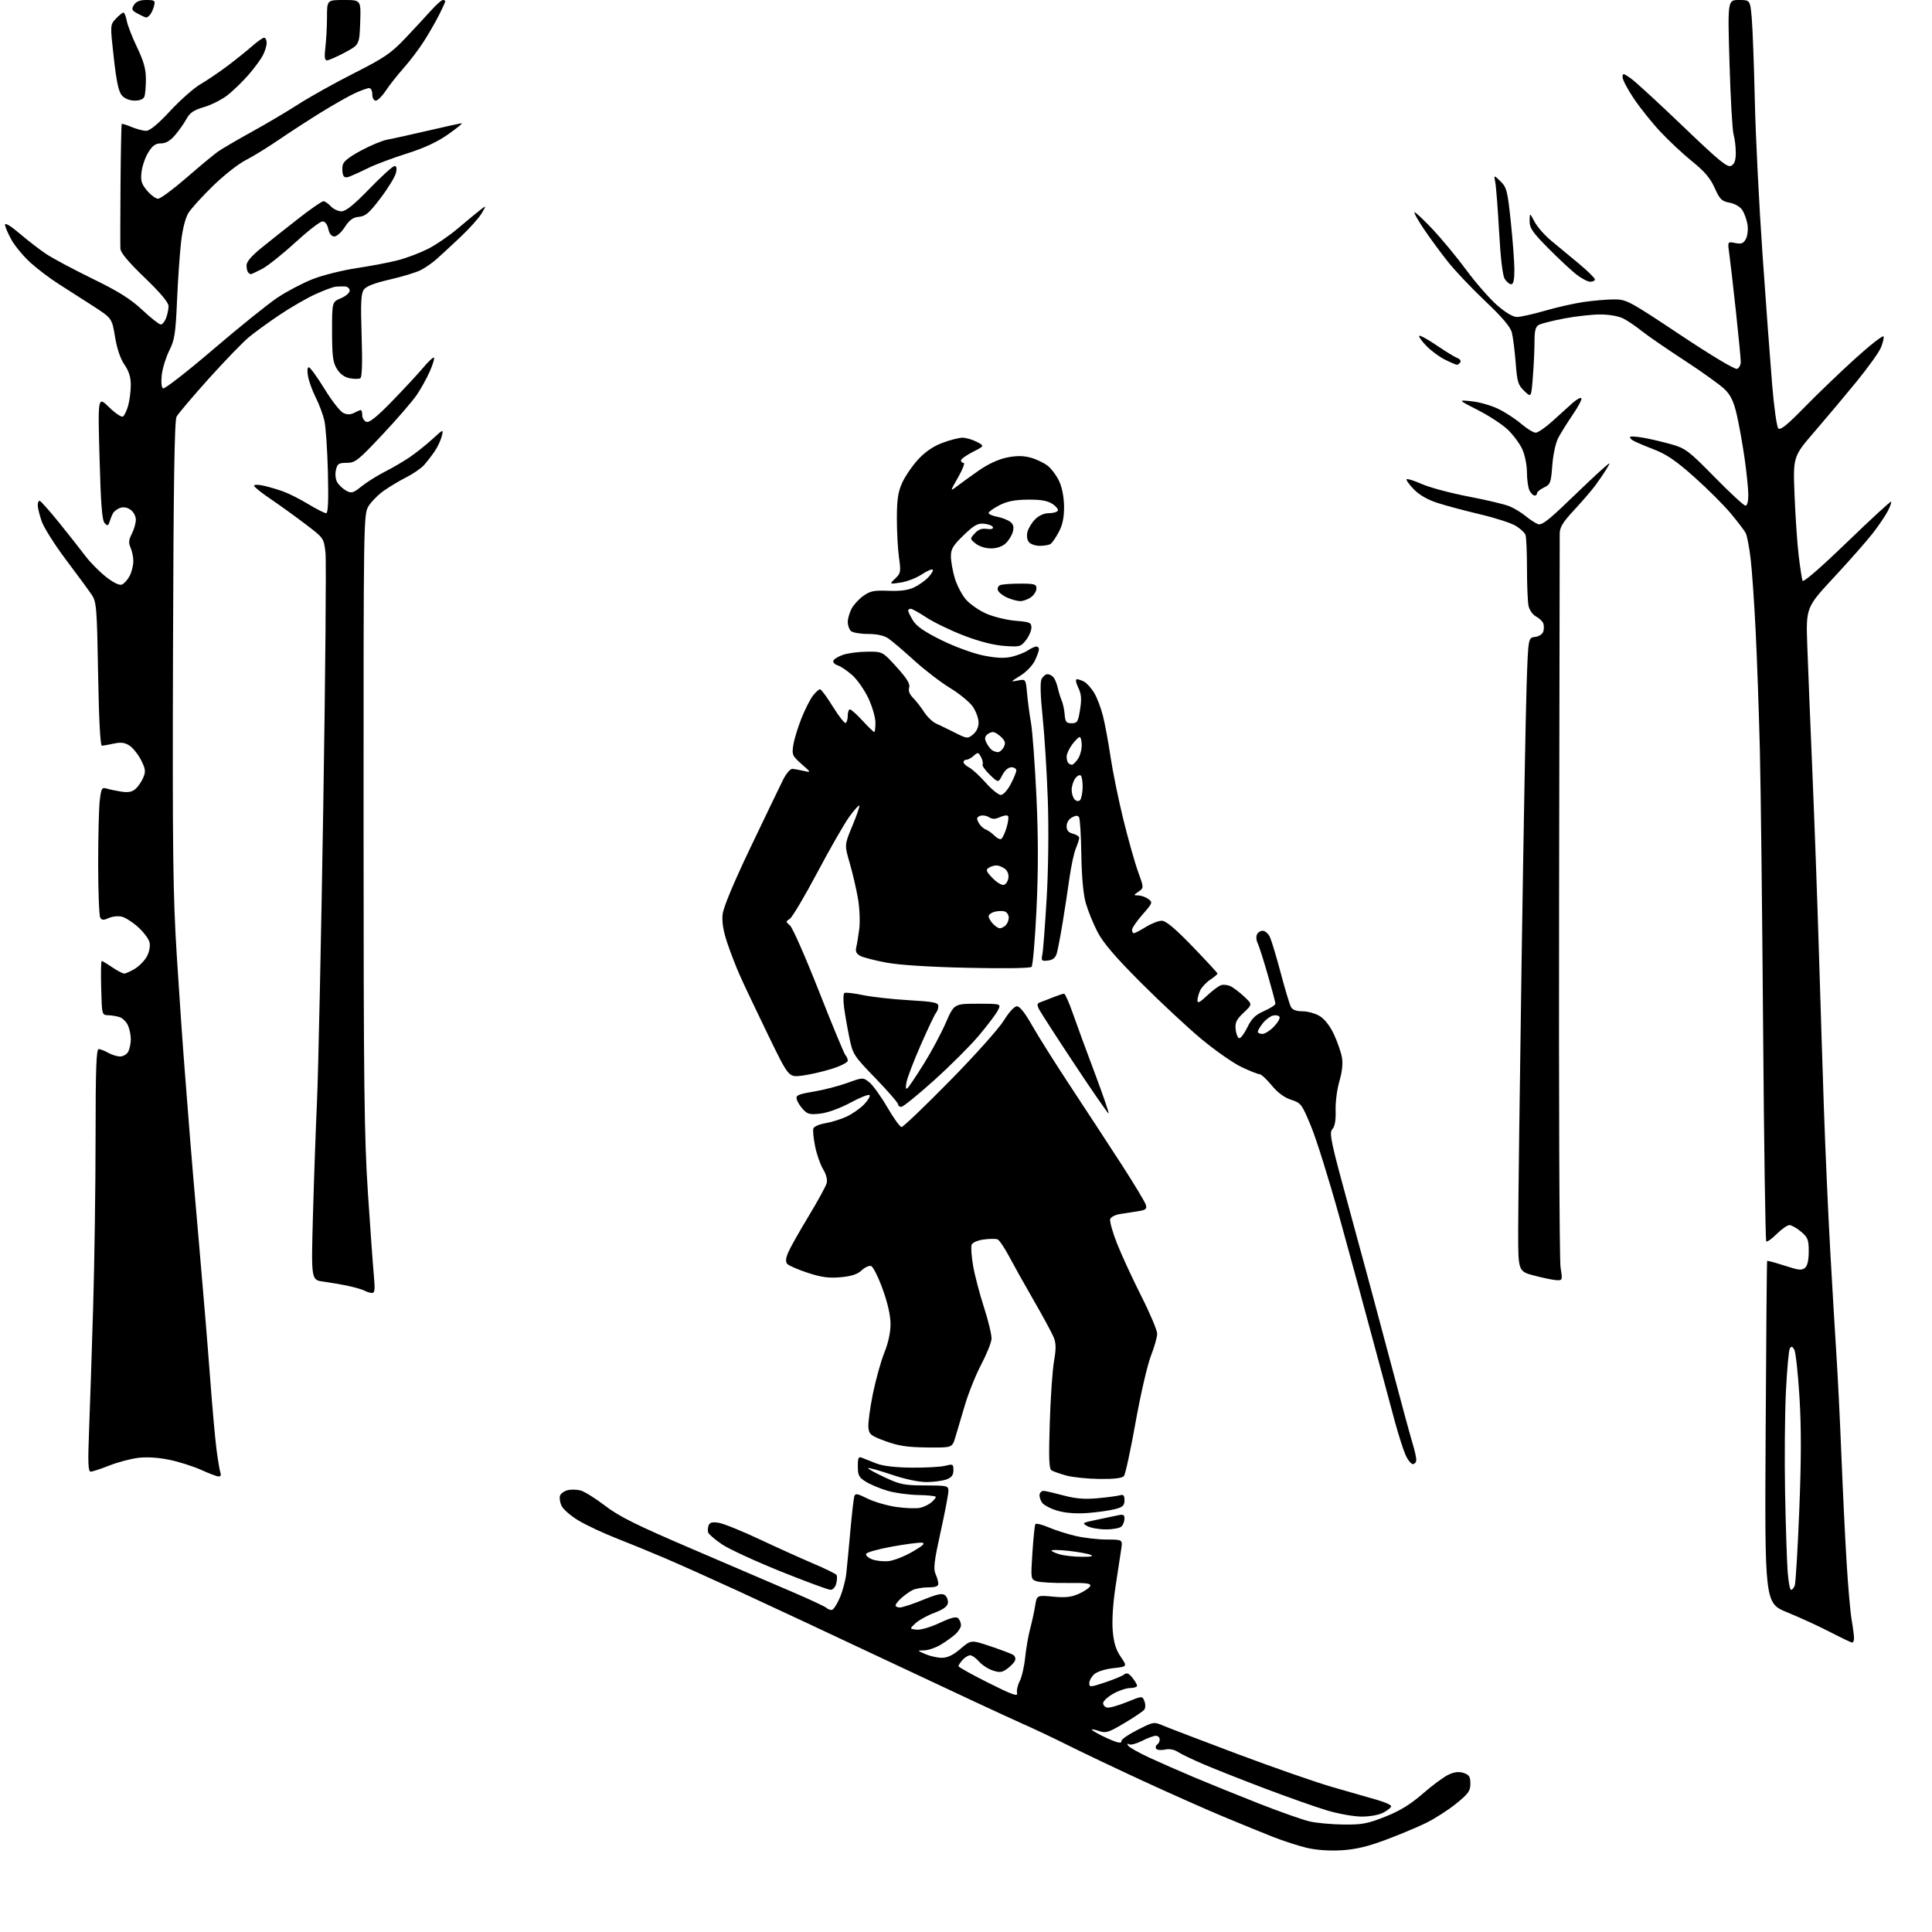 <?xml version="1.0" encoding="UTF-8" standalone="no"?>
<svg 
  version="1.1" 
  xmlns="http://www.w3.org/2000/svg" 
  xmlns:xlink="http://www.w3.org/1999/xlink" 
  xmlns:svg="http://www.w3.org/2000/svg"
  xmlns:rdf="http://www.w3.org/1999/02/22-rdf-syntax-ns#"
  xmlns:cc="http://creativecommons.org/ns#"
  xmlns:dc="http://purl.org/dc/elements/1.1/"
  viewBox="0 0 768 768"
  width="768"
  height="768"
>
<style>svg {background-color: white; }</style>"
<path stroke="none" fill="black" fill-rule="evenodd" d="M533.20,735.52C528.45,735.80 523.20,735.43 519.50,734.55C516.20,733.77 510.12,731.80 506.00,730.18C501.88,728.56 492.88,724.88 486.00,722.01C479.12,719.14 464.75,712.75 454.06,707.81C443.37,702.87 430.13,696.58 424.64,693.82C419.15,691.06 410.70,687.07 405.87,684.94C401.04,682.82 378.06,672.11 354.80,661.15C331.53,650.18 303.95,637.28 293.50,632.48C283.05,627.68 269.98,621.82 264.46,619.46C258.93,617.10 250.16,613.50 244.96,611.46C239.76,609.43 232.99,606.25 229.93,604.41C226.86,602.57 223.84,599.93 223.20,598.55C222.57,597.16 222.32,595.34 222.64,594.50C222.96,593.67 224.30,592.71 225.61,592.38C226.92,592.05 229.23,592.09 230.74,592.47C232.25,592.85 236.65,595.58 240.51,598.54C246.19,602.89 252.91,606.22 275.52,615.90C290.91,622.48 308.90,630.20 315.50,633.05C322.10,635.89 327.93,638.62 328.45,639.11C328.97,639.60 329.93,640.00 330.58,640.00C331.22,640.00 332.68,637.84 333.81,635.21C334.95,632.57 336.12,628.19 336.42,625.46C336.71,622.73 337.44,615.10 338.03,608.50C338.63,601.90 339.32,595.78 339.57,594.91C339.97,593.53 340.66,593.63 344.87,595.72C347.53,597.03 352.72,598.54 356.41,599.06C360.10,599.58 364.33,599.72 365.81,599.37C367.29,599.02 369.29,598.05 370.25,597.21C371.21,596.37 372.00,595.40 372.00,595.05C372.00,594.69 368.88,594.35 365.08,594.29C361.27,594.23 355.76,593.48 352.83,592.61C349.90,591.75 346.04,590.14 344.25,589.04C341.43,587.30 341.00,586.48 341.00,582.91C341.00,579.37 341.25,578.89 342.75,579.53C343.71,579.94 346.30,580.96 348.50,581.80C351.05,582.77 356.13,583.36 362.50,583.41C368.00,583.46 373.96,583.13 375.75,582.67C378.80,581.89 379.00,582.00 379.00,584.45C379.00,586.35 378.28,587.32 376.33,588.06C374.86,588.62 371.35,589.11 368.53,589.14C365.35,589.18 360.02,588.07 354.45,586.20C349.53,584.55 345.32,583.37 345.09,583.59C344.87,583.81 347.79,585.44 351.59,587.22C357.80,590.13 359.43,590.46 367.75,590.48C376.65,590.50 377.00,590.59 377.00,592.73C377.00,593.96 375.60,601.31 373.88,609.07C371.37,620.44 370.98,623.65 371.88,625.64C372.50,626.99 373.00,628.75 373.00,629.55C373.00,630.58 371.82,631.00 368.93,631.00C366.70,631.00 363.89,631.51 362.68,632.12C361.48,632.74 359.49,634.17 358.25,635.30C357.01,636.43 356.00,637.72 356.00,638.17C356.00,638.63 356.79,639.00 357.75,639.00C358.71,638.99 362.82,637.64 366.88,635.98C372.68,633.62 374.57,633.23 375.68,634.15C376.46,634.80 376.96,636.20 376.80,637.28C376.60,638.60 374.86,639.84 371.44,641.12C368.66,642.15 365.29,644.01 363.95,645.25C361.53,647.50 361.53,647.50 364.31,647.82C365.91,648.00 369.82,646.87 373.45,645.17C378.07,643.01 380.10,642.50 380.90,643.30C381.50,643.90 382.00,645.13 382.00,646.03C382.00,646.92 380.99,648.56 379.75,649.66C378.51,650.77 375.87,652.65 373.88,653.84C371.89,655.03 368.97,656.02 367.38,656.04C364.50,656.08 364.50,656.08 367.86,657.54C369.72,658.34 372.67,659.00 374.43,659.00C376.67,659.00 378.91,657.91 381.82,655.42C386.01,651.84 386.01,651.84 393.75,654.43C398.01,655.86 402.08,657.40 402.78,657.85C403.49,658.29 403.81,659.30 403.49,660.08C403.17,660.86 401.80,662.32 400.43,663.32C398.35,664.84 397.40,664.96 394.63,664.04C392.81,663.44 390.35,661.84 389.16,660.47C387.98,659.11 386.40,658.00 385.66,658.00C384.92,658.00 383.57,658.82 382.65,659.83C381.74,660.83 381.00,661.96 381.00,662.32C381.00,662.69 386.35,665.67 392.89,668.95C402.27,673.65 404.69,674.52 404.31,673.07C404.04,672.06 404.51,669.91 405.34,668.30C406.18,666.69 407.15,662.48 407.51,658.94C407.87,655.40 408.76,650.25 409.49,647.50C410.22,644.75 411.12,640.61 411.49,638.30C412.16,634.09 412.16,634.09 418.59,634.69C423.58,635.16 425.91,634.89 428.95,633.52C431.11,632.55 433.11,631.16 433.38,630.45C433.77,629.42 431.78,629.17 424.19,629.26C418.86,629.32 413.42,629.02 412.11,628.58C409.73,627.78 409.72,627.73 410.40,617.22C410.78,611.42 411.30,606.32 411.57,605.88C411.84,605.45 414.18,606.01 416.77,607.12C419.36,608.23 424.19,609.77 427.49,610.55C430.80,611.33 436.37,611.98 439.88,611.99C446.26,612.00 446.26,612.00 445.71,615.75C445.41,617.81 444.40,624.45 443.47,630.50C442.44,637.15 441.99,644.11 442.32,648.10C442.72,652.99 443.55,655.72 445.51,658.60C448.16,662.50 448.16,662.50 442.55,663.12C439.32,663.48 436.11,664.50 434.97,665.53C433.89,666.51 433.00,668.11 433.00,669.09C433.00,670.76 433.37,670.75 439.25,668.79C442.69,667.65 446.11,666.24 446.86,665.64C447.90,664.83 448.69,665.13 450.11,666.89C451.15,668.17 452.00,669.62 452.00,670.11C452.00,670.60 450.76,671.01 449.25,671.02C447.74,671.03 444.70,672.05 442.50,673.30C440.30,674.54 438.50,676.22 438.50,677.02C438.50,677.82 439.24,678.61 440.14,678.79C441.04,678.96 444.55,677.98 447.94,676.60C454.10,674.10 454.10,674.10 454.94,676.30C455.41,677.56 455.37,679.00 454.83,679.67C454.31,680.31 450.74,682.71 446.89,685.00C440.70,688.68 439.55,689.04 436.94,688.13C435.32,687.57 434.00,687.30 434.00,687.53C434.00,687.77 435.69,688.81 437.75,689.85C439.81,690.89 442.52,692.06 443.78,692.45C445.19,692.89 445.95,692.75 445.78,692.10C445.62,691.52 448.46,689.54 452.07,687.71C458.62,684.38 458.66,684.38 462.57,686.04C464.73,686.95 477.98,692.01 492.00,697.28C506.02,702.54 522.90,708.42 529.50,710.34C536.10,712.26 544.09,714.56 547.25,715.44C550.41,716.33 553.00,717.48 553.00,718.00C553.00,718.52 551.60,719.67 549.89,720.55C548.07,721.50 544.46,722.14 541.14,722.12C538.04,722.09 531.90,720.99 527.50,719.67C523.10,718.34 512.30,714.54 503.50,711.21C494.70,707.89 483.74,703.57 479.14,701.62C474.54,699.68 469.67,697.36 468.32,696.48C466.74,695.44 464.87,695.09 463.03,695.49C461.47,695.84 459.92,695.67 459.58,695.13C459.24,694.58 459.42,693.86 459.98,693.51C460.54,693.16 461.00,692.23 461.00,691.44C461.00,690.65 460.31,690.00 459.46,690.00C458.61,690.00 456.12,690.92 453.93,692.04C451.73,693.16 449.43,693.76 448.81,693.38C448.11,692.95 447.97,693.15 448.45,693.92C448.87,694.59 452.65,696.73 456.85,698.68C461.06,700.62 469.23,704.20 475.00,706.64C480.77,709.07 492.29,713.73 500.58,716.99C508.87,720.25 517.87,723.42 520.58,724.04C523.29,724.67 529.33,725.22 534.00,725.28C541.37,725.37 543.58,724.96 550.63,722.17C556.52,719.84 560.64,717.30 565.63,712.97C569.41,709.67 574.00,706.29 575.84,705.44C578.20,704.35 579.97,704.16 581.84,704.78C584.02,705.51 584.50,706.28 584.50,709.04C584.50,711.94 583.70,713.06 578.74,717.05C575.58,719.60 570.18,723.05 566.74,724.72C563.31,726.39 556.09,729.40 550.70,731.41C543.58,734.07 538.80,735.19 533.20,735.52zM736.25,652.95C735.84,652.92 731.90,651.04 727.50,648.76C723.10,646.48 715.45,642.97 710.50,640.95C701.50,637.29 701.50,637.29 701.87,569.39C702.08,532.05 702.34,501.40 702.44,501.27C702.55,501.14 703.95,501.44 705.57,501.93C707.18,502.43 710.21,503.36 712.30,504.00C715.23,504.90 716.43,504.89 717.55,503.96C718.48,503.18 719.00,500.87 719.00,497.47C719.00,492.79 718.64,491.88 715.92,489.59C714.23,488.17 712.16,487.00 711.32,487.00C710.49,487.00 708.21,488.59 706.27,490.53C704.32,492.48 702.46,493.79 702.12,493.45C701.78,493.11 701.21,454.96 700.86,408.67C700.51,362.38 699.93,312.57 699.57,298.00C699.21,283.43 698.46,262.27 697.91,251.00C697.35,239.72 696.45,226.72 695.90,222.10C695.35,217.47 694.47,212.87 693.93,211.87C693.40,210.87 690.72,207.36 687.98,204.07C685.24,200.77 678.72,194.28 673.50,189.63C666.18,183.11 662.47,180.58 657.26,178.58C653.54,177.15 649.84,175.56 649.03,175.04C648.22,174.53 647.77,173.90 648.03,173.64C648.29,173.38 650.75,173.56 653.50,174.05C656.25,174.54 661.20,175.71 664.50,176.65C670.03,178.23 671.36,179.24 681.60,189.68C687.71,195.91 693.22,201.00 693.85,201.00C694.54,201.00 694.99,199.29 694.98,196.75C694.97,194.41 694.32,187.95 693.53,182.39C692.74,176.84 691.36,169.07 690.46,165.14C689.24,159.75 688.07,157.22 685.71,154.86C683.99,153.14 676.74,147.93 669.59,143.27C662.45,138.62 654.78,133.33 652.55,131.53C650.32,129.72 647.06,127.52 645.30,126.62C643.41,125.67 639.66,125.00 636.16,125.00C632.89,125.00 626.48,125.71 621.90,126.58C617.32,127.45 612.77,128.59 611.79,129.11C610.39,129.86 610.00,131.33 609.99,135.79C609.99,138.93 609.70,145.23 609.34,149.79C608.70,158.08 608.70,158.08 605.93,155.43C603.46,153.07 603.09,151.83 602.50,144.14C602.13,139.39 601.45,134.02 600.99,132.21C600.39,129.91 597.20,126.14 590.42,119.72C585.08,114.67 578.38,107.60 575.54,104.02C572.69,100.43 568.44,94.65 566.09,91.17C563.74,87.69 562.02,84.64 562.27,84.40C562.51,84.15 565.71,87.13 569.38,91.02C573.05,94.91 579.13,102.26 582.89,107.35C586.65,112.44 592.14,118.72 595.09,121.30C598.50,124.28 601.40,126.00 603.03,126.00C604.43,126.00 609.44,124.88 614.16,123.52C618.87,122.15 625.83,120.58 629.61,120.03C633.40,119.49 638.80,119.03 641.61,119.02C646.53,119.00 647.53,119.54 667.89,133.09C680.45,141.45 689.67,146.96 690.53,146.63C691.34,146.32 691.99,145.04 691.98,143.78C691.98,142.53 691.09,133.40 690.02,123.50C688.95,113.60 687.77,103.36 687.40,100.75C686.73,96.00 686.73,96.00 689.77,96.60C692.25,97.10 693.04,96.80 694.02,94.97C694.68,93.73 694.97,91.18 694.65,89.26C694.34,87.35 693.42,84.77 692.60,83.52C691.73,82.18 689.63,80.96 687.52,80.57C684.38,79.98 683.64,79.24 681.61,74.70C679.88,70.84 677.59,68.14 672.73,64.22C669.13,61.32 663.44,56.01 660.08,52.42C656.72,48.84 651.96,42.89 649.49,39.21C647.02,35.53 645.00,31.70 645.00,30.69C645.00,29.01 645.26,29.05 648.25,31.14C650.04,32.39 659.35,40.94 668.94,50.14C683.56,64.15 686.68,66.71 688.19,65.90C689.50,65.20 690.00,63.76 690.00,60.71C690.00,58.39 689.61,55.11 689.12,53.43C688.64,51.75 687.91,39.04 687.51,25.19C686.76,0.00 686.76,0.00 691.24,0.00C695.71,0.00 695.71,0.00 696.35,7.25C696.70,11.24 697.25,25.98 697.57,40.00C697.88,54.02 699.26,81.47 700.62,101.00C701.98,120.53 703.70,143.86 704.45,152.85C705.19,161.84 706.30,169.70 706.91,170.31C707.73,171.13 710.47,168.91 717.26,161.95C722.34,156.74 731.43,148.02 737.44,142.57C743.46,137.12 748.55,133.15 748.75,133.74C748.94,134.33 748.47,136.32 747.70,138.16C746.93,140.01 742.64,146.01 738.16,151.51C733.68,157.00 726.13,166.00 721.38,171.50C712.75,181.50 712.75,181.50 713.37,197.00C713.71,205.53 714.45,216.32 715.02,221.00C715.59,225.68 716.27,230.10 716.53,230.84C716.82,231.67 723.50,225.89 734.17,215.59C743.62,206.47 751.53,199.19 751.75,199.41C751.97,199.63 751.37,201.32 750.43,203.16C749.48,205.00 746.79,208.97 744.44,212.00C742.09,215.03 735.15,222.90 729.02,229.50C717.88,241.50 717.88,241.50 718.43,256.89C718.73,265.36 719.64,287.86 720.45,306.89C721.26,325.93 722.41,357.48 723.00,377.00C723.59,396.52 724.51,425.32 725.04,441.00C725.58,456.68 726.69,481.65 727.51,496.50C728.34,511.35 729.46,530.25 730.00,538.50C730.54,546.75 731.43,564.75 731.98,578.50C732.53,592.25 733.46,611.38 734.05,621.00C734.63,630.62 735.54,640.95 736.06,643.93C736.58,646.92 737.00,650.18 737.00,651.18C737.00,652.18 736.66,652.98 736.25,652.95zM330.14,631.98C329.24,631.97 320.27,628.65 310.20,624.61C300.14,620.56 289.69,615.73 286.97,613.88C284.25,612.02 281.81,609.94 281.54,609.25C281.28,608.56 281.34,607.28 281.68,606.39C282.15,605.18 283.14,604.92 285.76,605.35C287.67,605.66 294.91,608.59 301.86,611.86C308.81,615.13 318.45,619.48 323.27,621.53C328.09,623.58 332.27,625.63 332.55,626.08C332.83,626.54 332.77,628.05 332.42,629.45C332.06,630.90 331.08,631.99 330.14,631.98zM711.98,632.00C712.42,632.00 713.08,631.23 713.44,630.28C713.81,629.34 714.61,615.95 715.23,600.53C716.04,580.51 716.07,567.62 715.32,555.40C714.74,546.00 713.82,537.50 713.27,536.52C712.51,535.17 712.09,535.05 711.49,536.02C711.05,536.72 710.35,544.54 709.92,553.40C709.49,562.25 709.35,580.30 709.60,593.50C709.86,606.70 710.32,620.76 710.62,624.75C710.92,628.74 711.53,632.00 711.98,632.00zM353.20,620.57C355.24,620.37 359.51,618.70 362.70,616.85C366.92,614.42 367.95,613.43 366.50,613.25C365.40,613.12 360.03,613.81 354.57,614.80C349.11,615.79 344.47,617.09 344.27,617.70C344.07,618.30 345.16,619.28 346.70,619.87C348.24,620.46 351.17,620.78 353.20,620.57zM430.00,618.85C433.92,618.87 434.90,618.63 433.43,618.04C432.29,617.57 428.35,616.88 424.68,616.48C421.01,616.09 418.00,616.03 418.00,616.35C418.00,616.68 419.46,617.37 421.25,617.88C423.04,618.40 426.98,618.83 430.00,618.85zM439.55,607.96C436.77,607.95 433.46,607.35 432.20,606.65C430.03,605.45 430.23,605.30 435.70,604.19C438.89,603.55 442.74,602.74 444.25,602.39C446.51,601.88 447.00,602.11 447.00,603.68C447.00,604.74 446.46,606.14 445.80,606.80C445.14,607.46 442.33,607.98 439.55,607.96zM432.50,601.43C428.00,601.78 423.74,601.48 420.57,600.59C417.85,599.84 415.03,598.39 414.29,597.38C413.55,596.37 413.08,594.85 413.26,594.02C413.43,593.18 414.23,592.57 415.04,592.65C415.84,592.73 419.40,593.57 422.95,594.51C427.71,595.77 431.25,596.05 436.45,595.56C440.33,595.20 444.29,594.67 445.25,594.38C446.59,593.99 447.00,594.46 447.00,596.39C447.00,598.48 446.34,599.10 443.25,599.90C441.19,600.44 436.35,601.13 432.50,601.43zM437.13,587.91C432.38,587.86 426.42,587.25 423.87,586.55C421.33,585.84 418.68,584.92 417.99,584.49C417.01,583.89 416.85,579.60 417.30,565.61C417.61,555.65 418.37,544.61 418.99,541.08C419.85,536.11 419.82,533.95 418.85,531.58C418.16,529.88 414.61,523.33 410.96,517.00C407.31,510.68 402.86,502.72 401.06,499.32C399.26,495.92 397.22,492.91 396.52,492.65C395.82,492.38 393.35,492.41 391.04,492.72C388.59,493.05 386.58,493.93 386.24,494.82C385.92,495.66 386.18,499.40 386.82,503.13C387.45,506.86 389.41,514.31 391.15,519.70C392.90,525.09 394.24,530.73 394.15,532.23C394.05,533.73 392.20,538.33 390.03,542.45C387.86,546.56 384.93,553.88 383.51,558.72C382.09,563.55 380.38,569.30 379.71,571.50C378.49,575.50 378.49,575.50 368.49,575.39C360.64,575.30 357.10,574.76 352.00,572.88C346.08,570.71 345.47,570.22 345.20,567.41C345.03,565.71 345.84,559.69 346.99,554.03C348.15,548.37 350.20,541.02 351.55,537.69C353.08,533.92 354.00,529.67 354.00,526.38C354.00,522.98 352.89,518.03 350.88,512.47C349.16,507.73 347.11,503.60 346.33,503.29C345.54,502.99 343.84,503.74 342.54,504.96C340.85,506.55 338.48,507.33 334.16,507.72C329.46,508.15 326.55,507.75 321.02,505.94C317.12,504.66 313.47,503.06 312.91,502.39C312.22,501.56 312.35,500.12 313.33,497.84C314.11,496.00 317.75,489.55 321.41,483.50C325.07,477.45 328.32,471.50 328.63,470.28C328.97,468.95 328.40,466.75 327.20,464.78C326.10,462.98 324.67,458.89 324.02,455.69C323.37,452.49 323.06,449.28 323.35,448.54C323.63,447.80 325.80,446.87 328.18,446.48C330.56,446.08 334.35,444.89 336.60,443.84C338.86,442.78 341.97,440.59 343.53,438.97C345.08,437.35 346.04,435.70 345.65,435.32C345.26,434.93 341.83,436.29 338.03,438.35C334.01,440.52 329.06,442.32 326.21,442.66C322.00,443.16 321.01,442.93 319.25,441.03C318.11,439.82 316.97,438.00 316.71,436.98C316.29,435.40 317.21,434.98 323.36,433.95C327.29,433.30 333.32,431.74 336.77,430.50C343.03,428.24 343.03,428.24 345.57,430.23C346.96,431.33 350.17,435.78 352.69,440.11C355.21,444.45 357.77,448.01 358.38,448.02C359.00,448.02 367.60,439.80 377.50,429.73C387.40,419.67 397.07,408.86 399.00,405.73C401.07,402.35 403.21,400.02 404.24,400.01C405.36,400.00 407.47,402.66 410.24,407.57C412.58,411.73 419.60,422.87 425.84,432.32C432.07,441.77 441.14,455.63 445.98,463.13C450.82,470.62 455.08,477.69 455.44,478.82C456.01,480.61 455.58,480.97 452.30,481.49C450.21,481.82 447.01,482.32 445.20,482.60C443.38,482.88 441.64,483.77 441.33,484.58C441.02,485.39 442.23,489.75 444.02,494.28C445.80,498.80 450.13,508.18 453.63,515.12C457.14,522.06 460.00,528.84 460.00,530.18C460.00,531.52 458.87,535.50 457.49,539.01C456.12,542.53 453.37,554.43 451.40,565.45C449.43,576.48 447.35,586.06 446.78,586.75C446.09,587.59 442.91,587.97 437.13,587.91zM86.86,586.92C86.11,586.87 83.03,585.70 80.00,584.32C76.97,582.94 71.35,581.14 67.50,580.33C63.04,579.39 58.50,579.09 55.00,579.51C51.98,579.88 46.76,581.26 43.42,582.59C40.08,583.91 36.76,585.00 36.06,585.00C35.03,585.00 34.90,581.57 35.42,568.25C35.78,559.04 36.50,537.10 37.03,519.50C37.55,501.90 37.99,471.64 37.99,452.25C38.00,424.70 38.27,417.01 39.25,417.04C39.94,417.05 41.62,417.71 43.00,418.50C44.38,419.29 46.50,419.95 47.71,419.96C48.93,419.98 50.40,419.13 50.96,418.07C51.53,417.00 52.00,414.77 52.00,413.11C52.00,411.45 51.48,408.96 50.85,407.57C50.21,406.18 48.75,404.72 47.60,404.34C46.44,403.96 44.38,403.61 43.00,403.57C40.51,403.50 40.50,403.45 40.22,392.75C40.06,386.84 40.15,382.00 40.42,382.00C40.69,382.00 42.57,383.12 44.60,384.50C46.62,385.88 48.78,387.00 49.39,387.00C50.00,386.99 51.94,386.11 53.70,385.04C55.46,383.97 57.61,381.72 58.47,380.05C59.40,378.26 59.79,376.00 59.42,374.53C59.08,373.17 57.05,370.47 54.92,368.55C52.79,366.63 49.88,364.76 48.45,364.40C47.02,364.04 44.69,364.28 43.27,364.92C41.22,365.86 40.51,365.83 39.86,364.80C39.40,364.09 39.03,354.50 39.02,343.50C39.02,332.50 39.31,321.10 39.66,318.17C40.24,313.35 40.50,312.90 42.40,313.47C43.55,313.82 46.20,314.37 48.27,314.69C51.04,315.11 52.55,314.81 53.93,313.56C54.97,312.62 56.34,310.59 56.98,309.04C57.97,306.66 57.83,305.58 56.06,302.12C54.91,299.87 52.86,297.30 51.49,296.40C49.62,295.18 48.09,294.97 45.25,295.59C43.19,296.03 41.05,296.42 40.50,296.45C39.87,296.48 39.32,286.05 39.00,268.00C38.54,241.66 38.35,239.27 36.50,236.50C35.41,234.85 30.82,228.60 26.30,222.61C21.79,216.62 17.40,209.68 16.55,207.18C15.70,204.69 15.00,201.82 15.00,200.82C15.00,199.82 15.34,199.03 15.75,199.06C16.16,199.09 19.66,203.03 23.53,207.81C27.40,212.59 32.07,218.53 33.93,221.00C35.78,223.47 39.44,227.19 42.06,229.25C45.08,231.63 47.42,232.78 48.45,232.38C49.34,232.04 50.73,230.48 51.54,228.93C52.34,227.37 53.00,224.75 53.00,223.10C53.00,221.45 52.51,219.01 51.90,217.69C51.05,215.81 51.16,214.60 52.40,212.19C53.28,210.49 54.00,207.98 54.00,206.61C54.00,205.20 53.08,203.47 51.88,202.63C50.53,201.68 49.02,201.43 47.68,201.92C46.53,202.35 45.27,203.33 44.87,204.10C44.47,204.87 43.87,206.37 43.54,207.43C43.01,209.09 42.74,209.16 41.58,207.93C40.57,206.86 40.07,200.39 39.57,182.00C38.89,157.50 38.89,157.50 43.35,161.87C45.81,164.27 48.29,165.94 48.87,165.58C49.45,165.22 50.39,163.26 50.96,161.21C51.52,159.17 51.99,155.50 51.99,153.05C52.00,149.92 51.25,147.53 49.48,144.97C47.86,142.63 46.51,138.66 45.73,133.91C44.50,126.50 44.50,126.50 36.77,121.50C32.51,118.75 26.39,114.82 23.15,112.78C19.92,110.73 14.99,107.00 12.21,104.50C9.42,101.99 5.98,97.87 4.57,95.34C3.16,92.82 2.00,90.10 2.00,89.31C2.00,88.45 4.35,89.87 7.75,92.78C10.91,95.49 15.62,99.12 18.21,100.87C20.79,102.61 29.10,107.05 36.66,110.74C47.17,115.87 51.85,118.80 56.58,123.22C59.98,126.40 63.27,129.00 63.90,129.00C64.53,129.00 65.49,127.85 66.02,126.43C66.56,125.02 67.00,122.89 67.00,121.69C67.00,120.25 63.80,116.43 57.50,110.37C51.13,104.25 47.95,100.46 47.86,98.87C47.79,97.57 47.81,85.94 47.91,73.04C48.01,60.13 48.23,49.44 48.39,49.27C48.56,49.11 50.32,49.65 52.31,50.49C54.31,51.32 56.92,52.00 58.12,52.00C59.57,52.00 62.80,49.32 67.65,44.10C71.69,39.75 77.13,34.95 79.75,33.43C82.36,31.92 87.20,28.64 90.50,26.15C93.80,23.66 98.19,20.14 100.25,18.32C102.32,16.49 104.45,15.00 105.00,15.00C105.55,15.00 106.00,15.92 106.00,17.05C106.00,18.18 105.33,20.39 104.51,21.97C103.70,23.55 101.16,27.00 98.88,29.64C96.59,32.28 92.87,35.91 90.61,37.71C88.35,39.51 84.10,41.68 81.17,42.54C77.06,43.75 75.47,44.80 74.17,47.20C73.25,48.90 71.22,51.80 69.65,53.65C67.66,55.98 65.94,57.00 63.98,57.00C61.83,57.00 60.64,57.85 58.95,60.58C57.73,62.55 56.52,66.06 56.26,68.38C55.86,71.89 56.23,73.12 58.48,75.80C59.96,77.56 61.93,79.00 62.84,79.00C63.75,79.00 68.82,75.25 74.10,70.68C79.37,66.10 85.00,61.43 86.60,60.30C88.19,59.17 94.22,55.64 100.00,52.45C105.78,49.27 114.17,44.30 118.66,41.41C123.15,38.52 133.08,32.98 140.72,29.11C152.80,22.98 155.46,21.16 161.06,15.26C164.60,11.52 169.21,6.56 171.29,4.23C173.37,1.90 175.51,0.00 176.04,0.00C176.57,0.00 177.00,0.24 177.00,0.53C177.00,0.83 175.86,3.32 174.47,6.07C173.07,8.82 170.36,13.53 168.43,16.54C166.51,19.55 162.91,24.29 160.44,27.07C157.96,29.86 154.77,33.91 153.34,36.07C151.91,38.23 150.12,40.00 149.37,40.00C148.58,40.00 148.00,38.95 148.00,37.50C148.00,36.12 147.44,35.01 146.75,35.02C146.06,35.03 143.56,35.93 141.18,37.00C138.81,38.08 132.73,41.52 127.68,44.64C122.63,47.76 114.95,52.74 110.62,55.71C106.28,58.67 100.43,62.27 97.62,63.69C94.80,65.11 88.98,69.70 84.69,73.87C80.39,78.05 75.98,82.91 74.90,84.66C73.69,86.62 72.56,91.07 71.98,96.18C71.45,100.75 70.73,111.25 70.37,119.50C69.81,132.59 69.41,135.12 67.30,139.33C65.98,141.98 64.63,146.31 64.32,148.94C63.98,151.85 64.17,153.99 64.81,154.39C65.40,154.75 74.34,147.79 84.69,138.94C95.03,130.08 106.59,120.78 110.36,118.27C114.13,115.76 120.47,112.44 124.44,110.90C128.41,109.36 136.24,107.41 141.84,106.57C147.44,105.73 154.79,104.33 158.18,103.45C161.57,102.58 166.92,100.55 170.08,98.96C173.24,97.36 178.62,93.68 182.04,90.78C185.46,87.88 189.41,84.61 190.82,83.53C193.37,81.56 193.37,81.56 191.44,84.85C190.37,86.66 186.54,90.92 182.93,94.32C179.32,97.72 175.04,101.67 173.43,103.10C171.82,104.52 169.05,106.44 167.28,107.36C165.51,108.27 159.99,109.96 155.02,111.10C148.80,112.53 145.55,113.80 144.60,115.16C143.51,116.72 143.33,120.51 143.75,133.42C144.10,144.16 143.93,149.93 143.24,150.35C142.67,150.70 140.76,150.70 139.00,150.35C136.89,149.93 135.15,148.65 133.90,146.60C132.33,144.03 132.01,141.51 132.00,131.76C132.00,120.03 132.00,120.03 135.50,118.56C137.43,117.76 139.00,116.40 139.00,115.55C139.00,114.70 138.21,113.95 137.25,113.88C136.29,113.82 134.60,113.85 133.50,113.95C132.40,114.05 128.69,115.43 125.26,117.01C121.82,118.59 115.52,122.23 111.26,125.09C106.99,127.95 101.53,131.91 99.12,133.88C96.71,135.85 89.47,143.32 83.03,150.48C76.59,157.64 70.81,164.47 70.18,165.65C69.35,167.21 68.96,193.12 68.77,259.65C68.54,338.48 68.75,355.54 70.28,380.00C71.26,395.68 72.71,416.60 73.51,426.50C74.31,436.40 75.23,448.10 75.55,452.50C75.87,456.90 77.44,475.35 79.04,493.50C80.64,511.65 82.65,535.95 83.50,547.50C84.36,559.05 85.52,572.02 86.08,576.32C86.65,580.61 87.36,584.78 87.66,585.57C87.98,586.39 87.64,586.97 86.86,586.92zM561.65,582.00C560.91,582.00 559.57,580.31 558.68,578.25C557.79,576.19 555.95,570.45 554.59,565.50C553.23,560.55 549.36,546.15 545.98,533.50C542.60,520.85 536.51,498.49 532.44,483.80C528.37,469.12 523.31,452.92 521.19,447.80C517.50,438.87 517.18,438.45 513.23,437.17C510.51,436.29 507.89,434.35 505.49,431.42C503.50,428.99 501.33,427.00 500.68,427.00C500.03,427.00 496.80,425.72 493.50,424.16C490.20,422.59 483.00,417.56 477.50,412.97C472.00,408.38 461.18,398.30 453.46,390.56C443.36,380.45 438.54,374.81 436.30,370.50C434.58,367.20 432.48,362.02 431.62,359.00C430.62,355.47 429.99,348.59 429.85,339.77C429.74,332.23 429.33,325.54 428.95,324.92C428.43,324.09 427.70,324.09 426.13,324.93C424.88,325.60 424.00,327.05 424.00,328.43C424.00,330.11 424.72,330.96 426.50,331.41C427.88,331.76 429.00,332.49 429.00,333.05C429.00,333.61 428.40,335.51 427.66,337.28C426.92,339.05 425.78,344.32 425.13,349.00C424.48,353.68 423.24,361.77 422.38,367.00C421.52,372.23 420.48,377.62 420.08,379.00C419.56,380.75 418.52,381.60 416.58,381.83C414.02,382.13 413.85,381.93 414.37,379.33C414.68,377.77 415.44,367.73 416.07,357.00C416.74,345.50 416.92,329.50 416.52,318.00C416.15,307.27 415.23,292.47 414.47,285.09C413.55,276.09 413.42,271.08 414.08,269.84C414.63,268.83 415.67,268.00 416.41,268.00C417.15,268.00 418.22,268.57 418.80,269.26C419.37,269.95 420.14,271.86 420.50,273.51C420.86,275.15 421.56,277.40 422.05,278.50C422.54,279.60 423.07,282.07 423.22,284.00C423.46,286.99 423.86,287.50 425.99,287.50C428.23,287.50 428.57,286.96 429.34,282.08C430.02,277.83 429.86,275.94 428.62,273.33C427.67,271.35 427.46,270.00 428.08,270.00C428.66,270.00 429.96,270.44 430.98,270.99C431.99,271.53 433.75,273.48 434.89,275.32C436.03,277.16 437.63,281.33 438.44,284.58C439.26,287.84 440.63,295.20 441.47,300.95C442.32,306.70 444.61,317.88 446.56,325.81C448.51,333.73 451.15,343.08 452.42,346.57C454.73,352.94 454.73,352.94 452.61,354.42C450.50,355.89 450.50,355.90 452.56,355.95C453.69,355.98 455.47,356.62 456.50,357.38C458.29,358.69 458.18,358.99 454.19,363.52C451.89,366.14 450.00,368.89 450.00,369.64C450.00,370.39 450.34,370.99 450.75,370.97C451.16,370.95 453.30,369.83 455.50,368.47C457.70,367.12 460.54,366.01 461.82,366.01C463.45,366.00 467.07,369.03 474.05,376.25C479.50,381.89 483.96,386.73 483.97,387.00C483.99,387.27 482.67,388.38 481.06,389.47C479.44,390.55 477.65,392.48 477.06,393.76C476.48,395.05 476.00,396.84 476.00,397.75C476.00,398.95 477.03,398.43 479.75,395.85C481.81,393.89 484.32,392.00 485.32,391.65C486.32,391.29 488.12,391.51 489.32,392.12C490.52,392.74 492.93,394.59 494.68,396.25C497.87,399.26 497.87,399.26 494.36,402.56C491.53,405.24 490.92,406.48 491.18,409.11C491.36,410.89 491.97,412.50 492.54,412.69C493.12,412.88 494.59,410.97 495.81,408.45C497.56,404.86 499.00,403.44 502.52,401.89C504.98,400.80 507.00,399.49 507.00,398.97C507.00,398.46 505.60,393.19 503.89,387.27C502.19,381.35 500.39,375.75 499.90,374.82C499.41,373.90 499.28,372.44 499.61,371.57C499.94,370.71 500.99,370.00 501.95,370.00C502.90,370.00 504.20,371.14 504.84,372.54C505.47,373.94 507.40,380.35 509.11,386.79C510.82,393.23 512.64,399.29 513.15,400.25C513.77,401.44 515.27,402.00 517.79,402.00C519.83,402.01 522.91,402.87 524.64,403.92C526.57,405.10 528.73,407.88 530.26,411.17C531.63,414.10 533.05,418.21 533.43,420.30C533.87,422.79 533.53,426.08 532.43,429.80C531.50,432.94 530.83,438.14 530.93,441.36C531.05,445.37 530.64,447.74 529.62,448.87C528.27,450.35 529.00,453.75 536.61,481.51C541.28,498.56 548.43,525.10 552.50,540.50C556.57,555.90 560.59,570.75 561.44,573.50C562.29,576.25 562.98,579.29 562.99,580.25C563.00,581.21 562.39,582.00 561.65,582.00zM147.88,513.97C147.12,513.95 145.82,513.56 145.00,513.10C144.18,512.64 141.25,511.78 138.50,511.19C135.75,510.60 131.29,509.83 128.60,509.47C123.70,508.83 123.70,508.83 124.39,483.67C124.77,469.82 125.50,449.05 126.02,437.50C126.54,425.95 127.65,373.52 128.50,321.00C129.34,268.48 129.74,222.89 129.38,219.69C128.73,213.88 128.73,213.88 121.11,208.12C116.93,204.95 110.69,200.46 107.25,198.14C103.81,195.82 101.00,193.54 101.00,193.07C101.00,192.60 102.68,192.59 104.75,193.06C106.81,193.52 110.30,194.54 112.50,195.33C114.70,196.11 119.20,198.38 122.50,200.37C125.80,202.36 129.01,204.00 129.62,204.00C130.42,204.00 130.63,199.34 130.35,187.75C130.13,178.81 129.49,169.53 128.93,167.13C128.37,164.72 126.84,160.65 125.54,158.07C124.23,155.50 122.85,151.73 122.47,149.69C122.06,147.48 122.17,146.00 122.75,146.00C123.29,146.00 126.10,149.86 128.99,154.58C131.88,159.30 135.26,163.62 136.50,164.18C138.06,164.89 139.37,164.87 140.81,164.10C141.94,163.50 143.12,163.00 143.43,163.00C143.75,163.00 144.00,163.91 144.00,165.03C144.00,166.15 144.73,167.34 145.63,167.69C146.79,168.14 149.75,165.76 155.93,159.41C160.69,154.51 166.26,148.51 168.29,146.08C170.32,143.64 172.22,141.89 172.51,142.17C172.79,142.46 172.05,144.90 170.87,147.60C169.68,150.29 167.34,154.53 165.66,157.00C163.98,159.47 157.86,166.56 152.05,172.74C142.33,183.10 141.21,183.99 137.83,183.99C134.59,184.00 134.08,184.34 133.52,186.92C133.14,188.63 133.40,190.66 134.14,191.86C134.84,192.97 136.44,194.43 137.70,195.11C139.72,196.19 140.45,195.97 143.78,193.29C145.87,191.62 150.03,189.01 153.03,187.49C156.04,185.97 160.53,183.34 163.00,181.65C165.47,179.96 169.48,176.75 171.91,174.53C176.32,170.50 176.32,170.50 175.59,173.44C175.19,175.06 173.92,177.76 172.77,179.44C171.62,181.12 169.73,183.56 168.59,184.85C167.44,186.14 164.25,188.34 161.50,189.73C158.75,191.12 154.68,193.57 152.45,195.16C150.22,196.75 147.52,199.50 146.45,201.28C144.54,204.43 144.50,207.28 144.52,326.50C144.53,431.46 144.78,452.13 146.27,474.50C147.22,488.80 148.28,503.54 148.63,507.25C149.13,512.63 148.98,513.99 147.88,513.97zM618.84,508.90C617.55,508.85 613.58,508.04 610.00,507.10C603.50,505.40 603.50,505.40 603.50,489.45C603.50,480.68 604.11,432.33 604.86,382.00C605.61,331.67 606.51,282.18 606.86,272.00C607.50,253.50 607.50,253.50 610.20,253.19C611.73,253.01 613.15,252.10 613.47,251.08C613.79,250.09 613.79,248.61 613.47,247.78C613.15,246.96 611.84,245.72 610.55,245.03C609.21,244.31 607.95,242.48 607.60,240.76C607.27,239.10 607.00,232.44 607.00,225.96C607.00,219.47 606.73,213.46 606.40,212.60C606.07,211.74 604.35,210.14 602.57,209.04C600.79,207.94 594.42,205.88 588.42,204.46C582.41,203.05 574.77,201.00 571.42,199.92C567.49,198.65 564.16,196.73 561.99,194.49C560.15,192.59 558.87,190.79 559.16,190.50C559.45,190.21 562.20,191.08 565.27,192.44C568.33,193.80 576.67,196.02 583.79,197.39C590.92,198.75 598.27,200.50 600.12,201.28C601.98,202.06 604.85,203.81 606.50,205.18C608.15,206.54 610.34,207.97 611.38,208.35C612.84,208.88 615.50,206.86 623.38,199.26C628.94,193.89 635.05,188.14 636.94,186.49C640.38,183.50 640.38,183.50 638.56,186.50C637.56,188.15 635.57,191.07 634.14,193.00C632.71,194.93 628.95,199.30 625.77,202.72C621.17,207.69 620.00,209.61 620.01,212.22C620.02,214.03 619.90,279.17 619.76,357.00C619.62,434.83 619.88,500.86 620.34,503.75C621.16,508.84 621.12,509.00 618.84,508.90zM440.71,442.62C440.51,442.82 434.47,434.10 427.28,423.24C420.09,412.38 413.70,402.48 413.06,401.24C412.10,399.33 412.20,398.87 413.71,398.34C414.69,397.99 417.02,397.10 418.87,396.35C420.73,395.61 422.58,395.00 422.99,395.00C423.40,395.00 424.95,398.49 426.44,402.75C427.92,407.01 431.82,417.64 435.11,426.37C438.39,435.11 440.92,442.42 440.71,442.62zM358.28,440.00C357.58,440.00 357.00,439.53 357.00,438.96C357.00,438.38 352.96,433.73 348.02,428.63C339.31,419.62 339.01,419.15 337.62,412.43C336.84,408.62 335.89,403.19 335.52,400.36C335.15,397.53 335.22,394.99 335.67,394.72C336.13,394.44 339.42,394.82 342.98,395.56C346.54,396.30 354.76,397.22 361.23,397.59C371.25,398.18 373.00,398.53 373.00,399.94C373.00,400.85 372.60,402.03 372.12,402.55C371.63,403.07 368.93,408.75 366.11,415.17C363.29,421.58 360.70,428.33 360.36,430.17C359.92,432.49 360.06,433.20 360.79,432.50C361.38,431.95 364.26,427.65 367.20,422.95C370.14,418.25 374.06,410.94 375.91,406.70C379.27,399.00 379.27,399.00 388.66,399.00C398.05,399.00 398.05,399.00 396.61,401.75C395.81,403.26 392.39,407.78 389.00,411.79C385.61,415.80 377.60,423.79 371.20,429.54C364.80,435.29 358.98,440.00 358.28,440.00zM318.62,427.61C313.49,428.22 313.49,428.22 305.30,411.36C300.80,402.09 295.81,391.57 294.22,388.00C292.62,384.43 290.29,378.41 289.04,374.64C287.48,369.95 286.92,366.40 287.26,363.40C287.57,360.65 291.72,350.71 298.39,336.76C304.24,324.52 310.04,312.48 311.27,310.00C312.54,307.47 314.17,305.56 315.01,305.63C315.83,305.70 317.85,306.07 319.50,306.45C322.50,307.13 322.50,307.13 318.60,303.69C314.93,300.45 314.74,300.01 315.37,296.09C315.73,293.81 317.20,289.03 318.62,285.47C320.05,281.91 322.10,277.87 323.18,276.50C324.26,275.12 325.52,274.00 325.98,274.00C326.44,274.00 328.75,277.12 331.10,280.94C333.46,284.76 335.75,287.66 336.19,287.38C336.64,287.11 337.00,285.78 337.00,284.44C337.00,283.10 337.39,282.00 337.87,282.00C338.35,282.00 340.61,284.02 342.89,286.50C345.17,288.98 347.26,291.00 347.52,291.00C347.78,291.00 348.00,289.31 348.00,287.25C348.00,285.19 346.72,280.80 345.16,277.49C343.59,274.19 340.70,270.06 338.72,268.33C336.75,266.60 334.18,264.87 333.01,264.50C331.84,264.13 331.06,263.31 331.27,262.67C331.48,262.02 333.19,260.96 335.08,260.31C336.96,259.65 341.27,259.09 344.67,259.06C350.83,259.00 350.83,259.00 356.43,265.18C360.54,269.73 361.86,271.87 361.41,273.30C361.01,274.55 361.54,275.98 362.92,277.37C364.10,278.54 366.07,281.06 367.30,282.97C368.53,284.89 370.66,286.95 372.02,287.57C373.39,288.18 376.77,289.83 379.54,291.22C384.42,293.68 384.64,293.71 386.79,291.97C388.16,290.86 389.00,289.07 389.00,287.24C389.00,285.62 387.99,282.80 386.75,280.97C385.51,279.14 381.45,275.79 377.71,273.52C373.98,271.25 367.49,266.27 363.30,262.45C359.10,258.63 354.51,254.72 353.08,253.76C351.40,252.62 348.56,252.01 344.95,252.01C341.90,252.00 338.86,251.46 338.20,250.80C337.54,250.14 337.00,248.54 337.00,247.25C337.00,245.96 337.67,243.61 338.48,242.03C339.30,240.45 341.42,238.13 343.19,236.87C345.90,234.93 347.45,234.62 353.16,234.85C357.81,235.04 360.99,234.62 363.34,233.51C365.22,232.62 367.79,230.79 369.05,229.45C370.31,228.11 371.08,226.75 370.76,226.43C370.44,226.11 368.45,226.99 366.34,228.38C364.23,229.77 360.48,231.22 358.00,231.58C353.50,232.26 353.50,232.26 355.86,229.98C358.06,227.87 358.17,227.29 357.36,221.61C356.89,218.25 356.51,211.22 356.52,206.00C356.54,198.45 356.98,195.54 358.68,191.82C359.86,189.25 362.70,185.11 365.00,182.61C367.79,179.59 371.01,177.39 374.63,176.04C377.63,174.92 381.21,174.00 382.59,174.00C383.97,174.00 386.52,174.73 388.25,175.63C391.40,177.26 391.40,177.26 386.70,179.65C384.12,180.96 382.00,182.48 382.00,183.02C382.00,183.56 382.48,184.00 383.07,184.00C383.66,184.00 382.67,186.58 380.87,189.73C377.58,195.47 377.58,195.47 380.54,193.21C382.17,191.96 386.08,189.14 389.24,186.94C392.81,184.45 396.99,182.53 400.28,181.87C404.07,181.11 406.74,181.12 409.66,181.91C411.90,182.51 414.98,183.98 416.50,185.17C418.01,186.37 420.08,189.18 421.10,191.42C422.24,193.92 422.96,197.84 422.98,201.51C422.99,205.76 422.38,208.70 420.87,211.51C419.71,213.71 418.24,215.83 417.62,216.23C417.01,216.64 415.09,216.98 413.37,216.98C411.65,216.99 409.69,216.33 409.01,215.51C408.28,214.64 408.05,212.96 408.43,211.43C408.79,210.00 410.17,207.74 411.50,206.41C412.97,204.94 415.07,204.00 416.90,204.00C418.54,204.00 420.15,203.57 420.47,203.04C420.80,202.52 419.85,201.29 418.36,200.32C416.39,199.02 413.76,198.57 408.58,198.62C403.38,198.67 400.37,199.26 397.25,200.86C394.91,202.06 393.00,203.43 393.00,203.91C393.00,204.39 394.50,205.06 396.33,205.40C398.16,205.74 400.47,206.62 401.47,207.36C402.80,208.33 403.12,209.40 402.64,211.32C402.27,212.76 401.00,214.86 399.80,215.97C398.43,217.25 396.26,218.00 393.92,218.00C391.77,218.00 389.24,217.20 387.87,216.10C385.52,214.20 385.52,214.19 387.49,212.02C388.87,210.49 390.29,209.96 392.25,210.25C393.97,210.50 394.92,210.24 394.70,209.58C394.51,208.99 392.94,208.36 391.23,208.19C388.66,207.94 387.24,208.73 383.06,212.76C378.87,216.79 378.00,218.24 378.00,221.13C378.00,223.06 378.69,226.98 379.54,229.83C380.39,232.69 382.41,236.54 384.04,238.39C385.66,240.24 389.35,242.77 392.24,244.01C395.13,245.25 400.31,246.50 403.75,246.77C409.40,247.23 410.00,247.49 410.00,249.50C410.00,250.73 409.02,252.97 407.83,254.49C405.77,257.11 405.34,257.22 399.08,256.75C394.85,256.44 389.10,254.95 383.00,252.59C377.77,250.57 371.14,247.36 368.27,245.46C365.39,243.56 362.57,242.00 362.02,242.00C361.46,242.00 361.00,242.34 361.00,242.75C361.01,243.16 361.88,244.93 362.94,246.68C364.34,248.96 367.49,251.14 374.19,254.45C379.36,257.00 386.71,259.71 390.73,260.53C395.83,261.58 399.15,261.75 402.00,261.11C404.22,260.61 407.14,259.48 408.49,258.60C409.83,257.72 411.40,257.00 411.96,257.00C412.53,257.00 413.00,257.49 413.00,258.10C413.00,258.70 412.27,260.74 411.38,262.61C410.49,264.49 407.90,267.18 405.63,268.58C401.61,271.06 401.59,271.12 404.63,270.51C407.75,269.90 407.75,269.90 408.28,275.70C408.57,278.89 409.28,284.20 409.86,287.50C410.43,290.80 411.39,303.86 411.99,316.52C412.75,332.78 412.76,345.98 412.02,361.48C411.45,373.55 410.56,383.84 410.06,384.34C409.51,384.89 399.12,385.04 384.82,384.72C369.41,384.38 357.49,383.62 352.28,382.64C347.76,381.80 343.11,380.59 341.94,379.97C340.45,379.17 339.98,378.20 340.36,376.67C340.65,375.48 341.19,372.18 341.56,369.34C341.93,366.49 341.72,361.09 341.08,357.34C340.45,353.58 338.97,347.21 337.80,343.18C335.67,335.86 335.67,335.86 338.84,328.27C340.58,324.09 341.82,320.48 341.58,320.25C341.34,320.01 339.56,322.00 337.62,324.66C335.68,327.32 329.95,337.30 324.89,346.84C319.83,356.37 314.91,364.67 313.95,365.26C312.31,366.29 312.31,366.44 314.05,367.92C315.06,368.79 320.23,380.52 325.53,394.00C330.83,407.48 335.58,418.93 336.08,419.45C336.59,419.97 337.00,420.97 337.00,421.66C337.00,422.35 334.02,423.84 330.38,424.97C326.73,426.09 321.44,427.28 318.62,427.61zM501.81,411.00C502.81,411.00 504.88,409.69 506.42,408.08C507.96,406.48 508.94,404.72 508.61,404.18C508.27,403.63 507.09,403.43 505.97,403.72C504.86,404.01 503.06,405.38 501.98,406.76C500.89,408.14 500.00,409.66 500.00,410.13C500.00,410.61 500.82,411.00 501.81,411.00zM397.45,369.00C398.08,369.00 399.14,368.46 399.80,367.80C400.46,367.14 401.00,365.78 401.00,364.77C401.00,363.76 400.32,362.68 399.50,362.36C398.67,362.04 396.87,362.07 395.50,362.41C394.12,362.76 393.00,363.56 393.00,364.19C393.00,364.82 393.74,366.17 394.65,367.17C395.57,368.18 396.83,369.00 397.45,369.00zM398.97,351.77C399.81,351.61 400.66,350.38 400.84,349.05C401.06,347.55 400.50,346.11 399.40,345.31C398.42,344.59 396.92,344.01 396.06,344.02C395.20,344.02 393.83,344.45 393.02,344.97C391.78,345.75 392.02,346.41 394.48,348.98C396.11,350.68 398.12,351.93 398.97,351.77zM398.03,333.48C398.53,333.17 399.48,331.13 400.13,328.95C400.79,326.77 401.03,324.69 400.66,324.33C400.30,323.97 398.87,324.19 397.48,324.83C395.57,325.70 394.49,325.70 393.10,324.83C392.09,324.20 390.51,323.97 389.59,324.33C388.23,324.85 388.12,325.36 389.02,327.04C389.63,328.18 390.89,329.38 391.82,329.72C392.74,330.05 394.31,331.16 395.31,332.18C396.30,333.21 397.53,333.79 398.03,333.48zM429.33,318.07C429.84,317.56 430.30,315.34 430.36,313.14C430.42,310.93 430.10,308.76 429.65,308.32C429.20,307.87 428.20,308.38 427.42,309.44C426.64,310.51 426.00,312.56 426.00,313.99C426.00,315.43 426.54,317.14 427.20,317.80C427.94,318.54 428.76,318.64 429.33,318.07zM397.83,316.00C398.78,316.00 400.48,314.16 401.75,311.75C402.99,309.41 404.00,306.94 404.00,306.25C404.00,305.56 403.11,305.00 402.03,305.00C400.83,305.00 399.42,306.22 398.44,308.11C396.83,311.23 396.83,311.23 393.45,307.96C391.60,306.16 390.31,304.31 390.59,303.86C390.86,303.41 390.59,302.09 389.97,300.94C388.93,299.00 388.70,298.96 387.09,300.42C386.13,301.29 384.82,302.00 384.17,302.00C383.53,302.00 383.00,302.43 383.00,302.96C383.00,303.50 384.01,304.45 385.25,305.09C386.49,305.73 389.45,308.45 391.83,311.13C394.21,313.81 396.91,316.00 397.83,316.00zM426.11,304.00C426.54,304.00 427.59,303.00 428.44,301.78C429.30,300.56 430.00,298.08 430.00,296.28C430.00,294.47 429.63,293.00 429.19,293.00C428.74,293.00 427.39,294.33 426.19,295.96C424.98,297.59 424.00,299.76 424.00,300.79C424.00,301.82 424.30,302.97 424.67,303.33C425.03,303.70 425.68,304.00 426.11,304.00zM396.71,298.98C397.38,298.99 398.41,298.11 398.99,297.02C399.83,295.45 399.63,294.63 398.02,293.02C396.91,291.91 395.42,291.00 394.70,291.00C393.98,291.00 392.88,291.52 392.25,292.15C391.40,293.00 391.38,293.86 392.20,295.40C392.80,296.56 393.79,297.83 394.40,298.23C395.00,298.64 396.05,298.98 396.71,298.98zM405.53,238.96C404.41,238.94 402.10,238.31 400.40,237.57C398.69,236.83 397.04,235.53 396.71,234.69C396.38,233.82 396.78,232.92 397.64,232.58C398.48,232.26 402.05,232.00 405.58,232.00C411.27,232.00 412.00,232.22 412.00,233.94C412.00,235.01 411.00,236.59 409.78,237.44C408.56,238.30 406.64,238.98 405.53,238.96zM610.04,197.00C609.50,197.00 608.60,196.13 608.04,195.07C607.47,194.00 606.99,190.74 606.98,187.82C606.97,184.78 606.16,180.78 605.10,178.50C604.07,176.30 601.50,172.83 599.37,170.79C597.24,168.76 591.90,165.26 587.50,163.02C579.50,158.95 579.50,158.95 585.00,159.51C588.02,159.82 592.76,161.17 595.53,162.51C598.30,163.84 602.42,166.52 604.69,168.47C606.96,170.41 609.56,172.00 610.47,172.00C611.38,172.00 614.46,169.86 617.31,167.25C620.16,164.64 623.74,161.41 625.25,160.08C626.76,158.75 628.27,157.94 628.62,158.28C628.96,158.63 627.44,161.54 625.25,164.75C623.06,167.97 620.44,172.15 619.44,174.05C618.40,176.03 617.38,180.69 617.06,184.99C616.54,191.93 616.30,192.58 613.75,193.80C612.24,194.52 611.00,195.53 611.00,196.05C611.00,196.57 610.57,197.00 610.04,197.00zM579.19,145.00C578.81,145.00 576.67,144.09 574.43,142.98C572.20,141.88 568.85,139.41 567.00,137.50C565.15,135.59 563.88,133.79 564.17,133.49C564.47,133.20 567.59,134.91 571.10,137.30C574.62,139.69 578.32,141.95 579.31,142.32C580.31,142.68 580.85,143.44 580.50,143.99C580.16,144.55 579.57,145.00 579.19,145.00zM600.74,113.00C600.05,113.00 598.89,112.05 598.16,110.88C597.31,109.53 596.50,102.71 595.92,92.13C595.41,82.98 594.73,74.15 594.40,72.50C593.81,69.50 593.81,69.50 596.47,72.09C598.92,74.47 599.26,75.81 600.56,88.09C601.34,95.47 601.98,104.09 601.99,107.25C602.00,111.21 601.61,113.00 600.74,113.00zM632.14,112.00C631.11,112.00 628.53,110.61 626.39,108.92C624.26,107.22 619.25,102.52 615.26,98.48C609.13,92.27 608.01,90.61 608.04,87.81C608.09,84.50 608.09,84.50 610.04,88.20C611.12,90.23 614.08,93.61 616.64,95.70C619.19,97.79 624.15,101.89 627.64,104.81C631.14,107.73 634.00,110.55 634.00,111.06C634.00,111.58 633.16,112.00 632.14,112.00zM99.71,109.00C99.50,109.00 99.03,108.70 98.67,108.33C98.30,107.97 98.00,106.69 98.00,105.49C98.00,104.04 100.01,101.70 104.08,98.41C107.42,95.71 114.04,90.46 118.79,86.75C123.54,83.04 127.94,80.00 128.56,80.00C129.18,80.00 130.50,80.90 131.50,82.00C132.50,83.10 134.40,84.00 135.74,84.00C137.49,84.00 140.62,81.47 146.89,75.00C151.69,70.05 156.16,66.00 156.83,66.00C157.64,66.00 157.83,66.91 157.40,68.75C157.04,70.26 154.31,74.74 151.32,78.69C146.82,84.64 145.33,85.94 142.69,86.19C140.27,86.43 138.92,87.41 137.08,90.25C135.75,92.31 133.88,94.00 132.91,94.00C131.78,94.00 130.93,92.94 130.50,91.00C130.09,89.11 129.22,88.01 128.17,88.02C127.25,88.03 122.34,91.84 117.26,96.49C112.18,101.15 106.23,105.86 104.05,106.98C101.87,108.09 99.91,109.00 99.71,109.00zM139.21,70.09C137.54,70.74 136.78,70.60 136.39,69.56C136.09,68.78 135.99,67.13 136.17,65.89C136.41,64.27 138.45,62.59 143.42,59.90C147.22,57.84 151.95,55.87 153.92,55.52C155.89,55.17 163.18,53.55 170.13,51.94C177.07,50.32 183.13,49.00 183.57,49.00C184.02,49.00 181.57,50.99 178.11,53.42C173.81,56.45 168.64,58.85 161.67,61.05C156.07,62.82 149.25,65.38 146.50,66.74C143.75,68.09 140.47,69.60 139.21,70.09zM53.55,40.00C51.58,40.00 49.60,39.22 48.50,38.00C47.16,36.52 46.32,32.64 45.23,22.94C43.77,9.87 43.77,9.87 46.06,7.44C47.32,6.10 48.67,5.00 49.06,5.00C49.46,5.00 50.06,6.48 50.39,8.29C50.73,10.10 52.58,14.86 54.51,18.87C57.15,24.39 58.00,27.46 58.00,31.50C58.00,34.43 57.73,37.55 57.39,38.42C57.01,39.41 55.58,40.00 53.55,40.00zM129.97,24.00C129.05,24.00 128.89,22.62 129.35,18.75C129.70,15.86 129.99,10.46 129.99,6.75C130.00,0.00 130.00,0.00 136.75,-0.00C143.50,-0.00 143.50,-0.00 143.18,8.89C142.86,17.79 142.86,17.79 137.04,20.90C133.84,22.60 130.66,24.00 129.97,24.00zM58.13,6.96C57.78,6.94 56.27,6.25 54.76,5.43C52.36,4.13 52.17,3.70 53.25,1.97C54.11,0.59 55.58,0.00 58.15,0.00C61.45,0.00 61.76,0.23 61.26,2.25C60.96,3.49 60.27,5.06 59.73,5.75C59.20,6.44 58.47,6.98 58.13,6.96z" />

</svg>